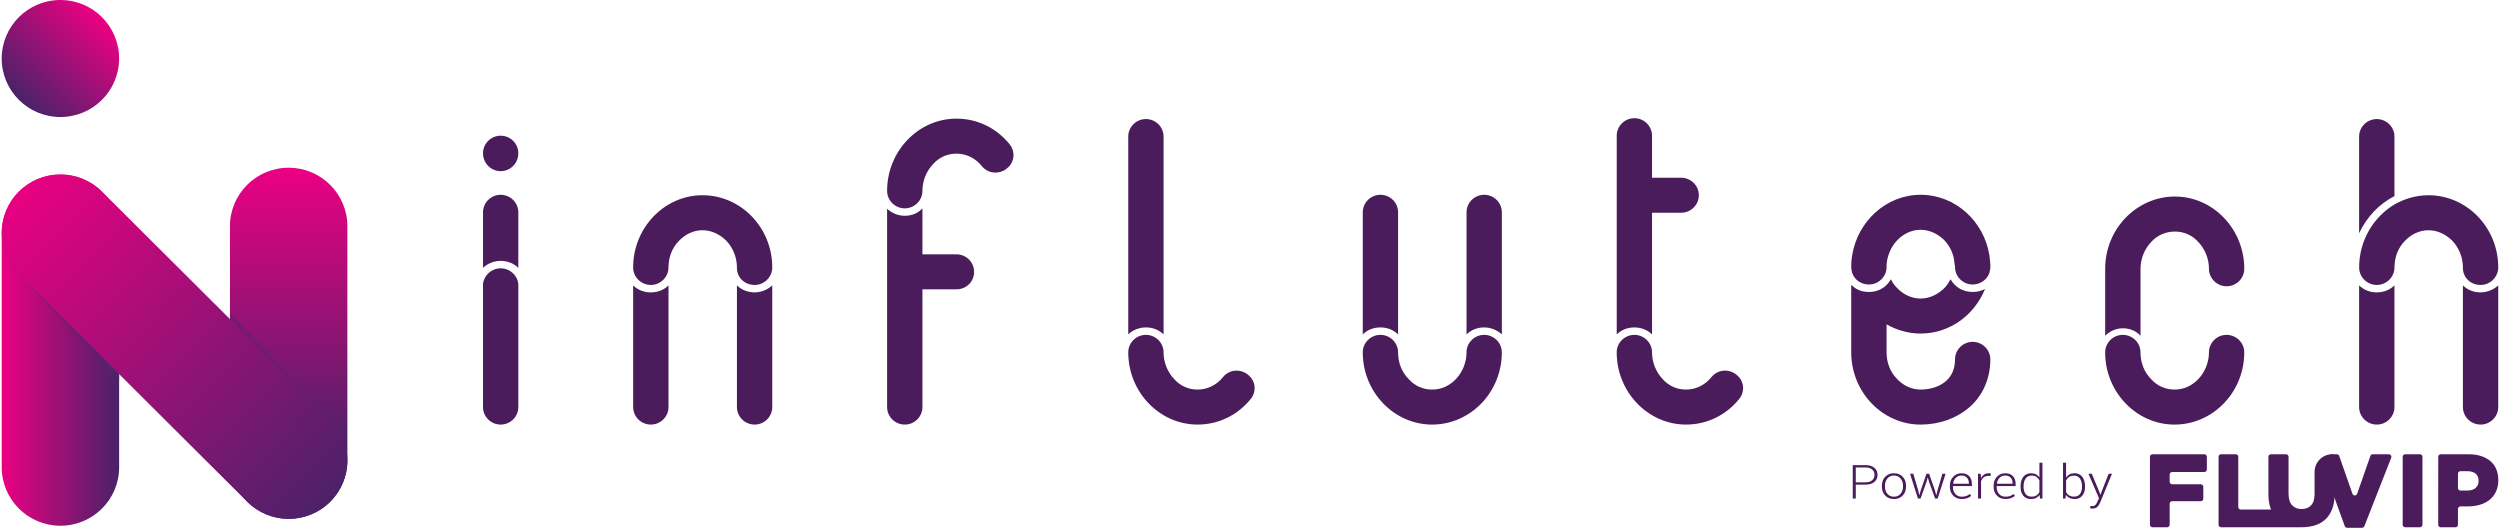 <?xml version="1.0" encoding="UTF-8"?>
<svg width="270px" height="57px" viewBox="0 0 270 57" version="1.1" xmlns="http://www.w3.org/2000/svg" xmlns:xlink="http://www.w3.org/1999/xlink">
    <!-- Generator: Sketch 52.2 (67145) - http://www.bohemiancoding.com/sketch -->
    <title>influtech</title>
    <desc>Created with Sketch.</desc>
    <defs>
        <linearGradient x1="14.641%" y1="85.35%" x2="85.35%" y2="14.64%" id="linearGradient-1">
            <stop stop-color="#492267" offset="0%"></stop>
            <stop stop-color="#EB0082" offset="100%"></stop>
        </linearGradient>
        <linearGradient x1="50%" y1="-0%" x2="50%" y2="100.002%" id="linearGradient-2">
            <stop stop-color="#EB0082" offset="0%"></stop>
            <stop stop-color="#492267" offset="82.14%"></stop>
        </linearGradient>
        <linearGradient x1="-0.004%" y1="50.001%" x2="100%" y2="50.001%" id="linearGradient-3">
            <stop stop-color="#EB0082" offset="0%"></stop>
            <stop stop-color="#492267" offset="100%"></stop>
        </linearGradient>
        <linearGradient x1="4.978%" y1="4.972%" x2="95.024%" y2="95.025%" id="linearGradient-4">
            <stop stop-color="#EB0082" offset="0%"></stop>
            <stop stop-color="#492267" offset="100%"></stop>
        </linearGradient>
    </defs>
    <g id="Page-1" stroke="none" stroke-width="1" fill="none" fill-rule="evenodd">
        <g id="influtech">
            <g id="Group">
                <ellipse id="Oval" fill="url(#linearGradient-1)" cx="6.524" cy="6.319" rx="6.341" ry="6.319"></ellipse>
                <g transform="translate(0, 17.841)" id="Path">
                    <path d="M37.516,31.867 C37.516,35.357 34.676,38.186 31.175,38.186 C27.673,38.186 24.835,35.357 24.835,31.867 L24.835,6.593 C24.835,3.103 27.673,0.273 31.175,0.273 C34.676,0.273 37.516,3.104 37.516,6.593 L37.516,31.867 Z" fill="url(#linearGradient-2)"></path>
                    <path d="M12.867,32.618 C12.867,36.11 10.028,38.939 6.526,38.939 C3.025,38.939 0.186,36.11 0.186,32.618 L0.186,7.344 C0.186,3.854 3.025,1.026 6.526,1.026 C10.028,1.026 12.867,3.854 12.867,7.344 L12.867,32.618 Z" fill="url(#linearGradient-3)"></path>
                    <path d="M35.668,27.417 C38.146,29.885 38.146,33.887 35.668,36.352 C33.193,38.82 29.177,38.82 26.702,36.352 L2.041,11.778 C-0.437,9.312 -0.437,5.31 2.041,2.842 C4.516,0.376 8.532,0.376 11.007,2.842 L35.668,27.417 Z" fill="url(#linearGradient-4)"></path>
                    <polygon fill="#522670" opacity="0.5" points="12.872 23.234 12.876 22.576 2.561 12.297"></polygon>
                    <polygon fill="#522670" opacity="0.5" points="24.837 15.973 24.83 16.64 35.17 26.922"></polygon>
                </g>
            </g>
            <g id="Group" transform="translate(200, 49)" fill="#4B1C5B">
                <path d="M0.424,3.342 L0.424,4.842 L0.098,4.842 L0.098,1.232 L1.464,1.232 C1.88,1.232 2.203,1.328 2.431,1.522 C2.657,1.715 2.773,1.968 2.773,2.284 C2.773,2.606 2.657,2.861 2.431,3.053 C2.201,3.245 1.88,3.342 1.464,3.342 L0.424,3.342 Z M0.424,3.089 L1.464,3.089 C1.793,3.089 2.039,3.013 2.201,2.862 C2.365,2.711 2.447,2.522 2.447,2.291 C2.447,2.058 2.365,1.866 2.201,1.714 C2.039,1.561 1.793,1.486 1.464,1.486 L0.424,1.486 L0.424,3.089 Z" id="Shape" fill-rule="nonzero"></path>
                <path d="M3.244,3.46 C3.244,3.066 3.363,2.741 3.6,2.491 C3.842,2.236 4.156,2.11 4.549,2.11 C4.942,2.11 5.258,2.236 5.494,2.491 C5.735,2.741 5.851,3.066 5.851,3.46 L5.851,3.54 C5.851,3.938 5.734,4.264 5.497,4.514 C5.258,4.769 4.946,4.895 4.552,4.895 C4.156,4.895 3.841,4.769 3.599,4.514 C3.361,4.264 3.241,3.94 3.241,3.54 L3.244,3.46 Z M3.574,3.54 C3.574,3.853 3.658,4.115 3.831,4.327 C4.003,4.538 4.245,4.643 4.552,4.643 C4.855,4.643 5.095,4.538 5.266,4.327 C5.441,4.114 5.527,3.852 5.527,3.54 L5.527,3.46 C5.527,3.155 5.439,2.896 5.265,2.682 C5.091,2.47 4.852,2.36 4.548,2.36 C4.242,2.36 4.003,2.47 3.831,2.682 C3.658,2.897 3.574,3.156 3.574,3.46 L3.574,3.54 Z" id="Shape" fill-rule="nonzero"></path>
                <polygon id="Path" points="7.167 3.972 7.282 4.464 7.299 4.464 7.436 3.972 8.062 2.16 8.343 2.16 8.973 3.972 9.109 4.48 9.126 4.48 9.252 3.972 9.778 2.16 10.126 2.16 9.269 4.842 8.993 4.842 8.327 3.006 8.206 2.573 8.191 2.573 8.073 3.006 7.42 4.842 7.138 4.842 6.284 2.16 6.632 2.16"></polygon>
                <path d="M11.874,4.895 C11.495,4.895 11.185,4.771 10.946,4.525 C10.708,4.28 10.586,3.962 10.586,3.578 L10.586,3.443 C10.586,3.059 10.709,2.736 10.95,2.485 C11.191,2.234 11.489,2.11 11.847,2.11 C12.204,2.11 12.479,2.215 12.674,2.425 C12.869,2.633 12.967,2.915 12.967,3.269 L12.967,3.497 L10.917,3.497 L10.917,3.578 C10.917,3.886 11,4.141 11.17,4.342 C11.339,4.542 11.578,4.643 11.874,4.643 C12.053,4.643 12.218,4.616 12.37,4.564 C12.52,4.511 12.648,4.438 12.747,4.345 L12.887,4.55 C12.78,4.65 12.644,4.73 12.475,4.798 C12.31,4.862 12.109,4.895 11.874,4.895 Z M11.845,2.36 C11.595,2.36 11.386,2.442 11.226,2.608 C11.063,2.772 10.97,2.981 10.941,3.23 L10.95,3.246 L12.639,3.246 L12.639,3.182 C12.639,2.946 12.569,2.75 12.433,2.596 C12.297,2.438 12.101,2.36 11.845,2.36 Z" id="Shape" fill-rule="nonzero"></path>
                <path d="M14.971,2.413 L14.739,2.399 C14.533,2.399 14.367,2.452 14.232,2.557 C14.102,2.663 14.007,2.806 13.953,2.989 L13.953,4.842 L13.625,4.842 L13.625,2.16 L13.911,2.16 L13.953,2.604 L13.953,2.636 C14.036,2.468 14.149,2.34 14.293,2.246 C14.437,2.156 14.609,2.11 14.808,2.11 C14.847,2.11 14.885,2.112 14.921,2.119 C14.959,2.124 14.989,2.131 15.011,2.137 L14.971,2.413 Z" id="Path"></path>
                <path d="M16.596,4.895 C16.215,4.895 15.909,4.771 15.668,4.525 C15.431,4.28 15.312,3.962 15.312,3.578 L15.312,3.443 C15.312,3.059 15.432,2.736 15.671,2.485 C15.916,2.234 16.21,2.11 16.567,2.11 C16.923,2.11 17.198,2.215 17.395,2.425 C17.59,2.633 17.689,2.915 17.689,3.269 L17.689,3.497 L15.638,3.497 L15.638,3.578 C15.638,3.886 15.721,4.141 15.892,4.342 C16.063,4.542 16.297,4.643 16.595,4.643 C16.775,4.643 16.943,4.616 17.092,4.564 C17.243,4.511 17.368,4.438 17.467,4.345 L17.606,4.55 C17.503,4.65 17.367,4.73 17.197,4.798 C17.032,4.862 16.833,4.895 16.596,4.895 Z M16.567,2.36 C16.318,2.36 16.108,2.442 15.949,2.608 C15.787,2.772 15.692,2.981 15.665,3.23 L15.673,3.246 L17.362,3.246 L17.362,3.182 C17.362,2.946 17.293,2.75 17.157,2.596 C17.019,2.438 16.821,2.36 16.567,2.36 Z" id="Shape" fill-rule="nonzero"></path>
                <path d="M18.219,3.523 C18.219,3.096 18.32,2.753 18.519,2.497 C18.717,2.242 18.996,2.111 19.352,2.111 C19.554,2.111 19.731,2.149 19.88,2.226 C20.032,2.305 20.156,2.414 20.258,2.557 L20.258,0.976 L20.583,0.976 L20.583,4.844 L20.32,4.844 L20.272,4.453 C20.172,4.596 20.044,4.706 19.891,4.783 C19.736,4.858 19.554,4.897 19.344,4.897 C18.994,4.897 18.717,4.776 18.519,4.538 C18.321,4.3 18.219,3.978 18.219,3.577 L18.219,3.523 Z M18.547,3.575 C18.547,3.899 18.618,4.156 18.762,4.349 C18.903,4.541 19.119,4.637 19.405,4.637 C19.616,4.637 19.791,4.594 19.928,4.51 C20.068,4.422 20.177,4.304 20.255,4.156 L20.255,2.884 C20.18,2.732 20.076,2.608 19.943,2.509 C19.806,2.417 19.628,2.366 19.409,2.366 C19.122,2.366 18.907,2.474 18.763,2.688 C18.619,2.902 18.547,3.18 18.547,3.522 L18.547,3.575 Z" id="Shape" fill-rule="nonzero"></path>
                <path d="M25.184,3.575 C25.184,3.976 25.086,4.297 24.885,4.536 C24.686,4.774 24.413,4.895 24.059,4.895 C23.845,4.895 23.66,4.855 23.502,4.776 C23.345,4.698 23.217,4.586 23.118,4.441 L23.068,4.842 L22.807,4.842 L22.807,0.973 L23.135,0.973 L23.135,2.569 C23.234,2.423 23.36,2.309 23.511,2.228 C23.663,2.148 23.845,2.108 24.054,2.108 C24.409,2.108 24.686,2.239 24.885,2.495 C25.085,2.752 25.184,3.094 25.184,3.521 L25.184,3.575 Z M24.856,3.523 C24.856,3.181 24.782,2.9 24.638,2.689 C24.493,2.476 24.278,2.368 23.991,2.368 C23.769,2.368 23.585,2.418 23.449,2.518 C23.311,2.618 23.207,2.746 23.137,2.905 L23.137,4.132 C23.209,4.288 23.319,4.409 23.46,4.501 C23.602,4.59 23.781,4.636 23.997,4.636 C24.284,4.636 24.497,4.54 24.641,4.349 C24.782,4.157 24.856,3.899 24.856,3.575 L24.856,3.523 Z" id="Shape" fill-rule="nonzero"></path>
                <path d="M26.722,4.118 L26.826,4.435 L26.842,4.435 L27.733,2.16 L28.098,2.16 L26.817,5.272 C26.739,5.454 26.643,5.609 26.518,5.736 C26.399,5.862 26.219,5.927 25.985,5.927 C25.946,5.927 25.902,5.921 25.846,5.915 C25.792,5.906 25.753,5.899 25.726,5.891 L25.765,5.642 C25.786,5.647 25.823,5.648 25.869,5.654 C25.918,5.658 25.951,5.659 25.975,5.659 C26.116,5.659 26.228,5.614 26.315,5.521 C26.399,5.431 26.472,5.314 26.531,5.168 L26.689,4.806 L25.55,2.16 L25.912,2.16 L26.722,4.118 Z" id="Path"></path>
            </g>
            <g id="Group" transform="translate(232, 49)" fill="#4B1C5B">
                <path d="M0.465,0.061 L6.074,0.061 C6.223,0.061 6.341,0.185 6.341,0.337 L6.341,1.699 C6.341,1.851 6.223,1.976 6.074,1.976 L2.592,1.976 C2.445,1.976 2.324,2.099 2.324,2.252 L2.324,3.027 C2.324,3.18 2.445,3.303 2.592,3.303 L5.689,3.303 C5.837,3.303 5.958,3.427 5.958,3.58 L5.958,4.851 C5.958,5.004 5.837,5.128 5.689,5.128 L2.592,5.128 C2.445,5.128 2.324,5.252 2.324,5.405 L2.324,7.668 C2.324,7.817 2.202,7.943 2.053,7.943 L0.464,7.943 C0.315,7.943 0.195,7.817 0.195,7.668 L0.195,0.336 C0.196,0.185 0.316,0.061 0.465,0.061 Z" id="Path"></path>
                <path d="M7.874,0.061 L9.465,0.061 C9.615,0.061 9.734,0.185 9.734,0.337 L9.734,5.753 C9.734,5.907 9.854,6.031 10.005,6.031 L15.525,6.031 C15.631,6.031 15.727,6.095 15.77,6.192 L16.372,7.553 C16.454,7.736 16.324,7.944 16.128,7.944 L7.874,7.944 C7.726,7.944 7.606,7.819 7.606,7.669 L7.606,0.337 C7.606,0.185 7.725,0.061 7.874,0.061 Z" id="Path"></path>
                <path d="M16.545,7.944 C15.998,7.944 15.502,7.871 15.063,7.731 C14.624,7.588 14.251,7.369 13.944,7.072 C13.637,6.775 13.399,6.4 13.235,5.947 C13.072,5.491 12.988,4.956 12.988,4.34 L12.988,0.337 C12.988,0.185 13.109,0.061 13.257,0.061 L14.894,0.061 C15.042,0.061 15.163,0.185 15.163,0.337 L15.163,4.296 C15.163,4.867 15.288,5.289 15.544,5.563 C15.799,5.836 16.14,5.975 16.569,5.975 C16.996,5.975 17.338,5.841 17.59,5.579 C17.846,5.319 17.973,4.907 17.973,4.352 L17.973,1.992 C17.973,0.927 18.816,0.061 19.855,0.061 L19.878,0.061 C20.026,0.061 20.147,0.185 20.147,0.337 L20.147,4.283 C20.147,4.921 20.063,5.473 19.89,5.933 C19.717,6.397 19.478,6.776 19.165,7.072 C18.854,7.369 18.477,7.588 18.034,7.731 C17.59,7.871 17.092,7.944 16.545,7.944 Z" id="Path"></path>
                <path d="M27.758,0.061 L29.359,0.061 C29.509,0.061 29.627,0.185 29.627,0.337 L29.627,7.669 C29.627,7.819 29.509,7.944 29.359,7.944 L27.758,7.944 C27.608,7.944 27.49,7.819 27.49,7.669 L27.49,0.337 C27.49,0.185 27.607,0.061 27.758,0.061 Z" id="Path"></path>
                <path d="M31.33,0.337 C31.33,0.185 31.451,0.061 31.599,0.061 L34.622,0.061 C35.105,0.061 35.545,0.124 35.94,0.247 C36.335,0.373 36.67,0.552 36.949,0.788 C37.229,1.025 37.443,1.316 37.592,1.659 C37.74,2.005 37.817,2.397 37.817,2.833 L37.817,2.855 C37.817,3.321 37.735,3.728 37.57,4.083 C37.406,4.436 37.176,4.731 36.885,4.971 C36.592,5.212 36.241,5.392 35.834,5.513 C35.43,5.632 34.988,5.692 34.512,5.692 L33.728,5.692 C33.579,5.692 33.458,5.816 33.458,5.968 L33.458,7.669 C33.458,7.819 33.336,7.944 33.189,7.944 L31.598,7.944 C31.45,7.944 31.327,7.819 31.327,7.669 L31.33,0.337 Z M34.469,3.98 C34.852,3.98 35.148,3.888 35.364,3.701 C35.578,3.517 35.686,3.265 35.686,2.948 L35.686,2.928 C35.686,2.588 35.578,2.331 35.364,2.151 C35.148,1.976 34.846,1.887 34.458,1.887 L33.728,1.887 C33.579,1.887 33.458,2.009 33.458,2.163 L33.458,3.704 C33.458,3.855 33.579,3.98 33.728,3.98 L34.469,3.98 Z" id="Shape" fill-rule="nonzero"></path>
                <path d="M24.001,0.245 L22.572,4.325 C22.487,4.572 22.151,4.572 22.064,4.325 L20.636,0.245 C20.597,0.136 20.497,0.061 20.381,0.061 L19.85,0.061 C19.657,0.061 19.306,0.268 19.386,0.451 C19.652,1.063 19.643,2.253 19.643,2.103 C19.643,1.896 20.033,4.496 20.033,4.496 C20.033,4.532 21.239,7.828 21.239,7.828 C21.282,7.931 21.38,8 21.49,8 L23.101,8 C23.213,8 23.309,7.931 23.352,7.828 L26.25,0.44 C26.324,0.26 26.191,0.063 26.001,0.063 L24.253,0.063 C24.138,0.061 24.038,0.136 24.001,0.245 Z" id="Path"></path>
            </g>
            <g id="Group" transform="translate(52, 12)" fill="#4B1C5B" fill-rule="nonzero">
                <path d="M3.979,4.547 C3.979,5.635 3.122,6.485 2.071,6.485 C1.022,6.485 0.165,5.635 0.165,4.547 C0.165,3.507 1.022,2.656 2.071,2.656 C3.12,2.655 3.979,3.506 3.979,4.547 Z M3.979,16.932 C3.503,16.459 2.835,16.175 2.071,16.175 C1.356,16.175 0.643,16.459 0.165,16.932 L0.165,10.928 C0.165,9.889 1.022,9.037 2.071,9.037 C3.122,9.037 3.979,9.889 3.979,10.928 L3.979,16.932 Z M3.979,18.87 L3.979,31.965 C3.979,33.005 3.122,33.855 2.071,33.855 C1.022,33.855 0.165,33.005 0.165,31.965 L0.165,18.87 L0.165,18.68 C0.261,17.735 1.071,16.979 2.071,16.979 C3.074,16.979 3.884,17.735 3.979,18.68 L3.979,18.87 Z" id="Shape"></path>
                <path d="M31.404,17.026 C31.308,18.019 30.498,18.775 29.496,18.775 C28.447,18.775 27.637,18.017 27.589,17.026 L27.589,16.884 C27.589,15.797 27.16,14.757 26.443,14 C25.728,13.291 24.822,12.866 23.868,12.866 C22.915,12.866 22.009,13.291 21.34,14 C20.578,14.757 20.196,15.797 20.196,16.884 C20.196,17.923 19.336,18.775 18.287,18.775 C17.238,18.775 16.38,17.923 16.38,16.884 C16.38,12.583 19.765,9.085 23.868,9.085 C28.017,9.085 31.404,12.583 31.404,16.884 L31.404,17.026 Z M18.289,19.579 C19.052,19.579 19.72,19.295 20.198,18.823 L20.198,31.965 C20.198,33.005 19.337,33.855 18.289,33.855 C17.24,33.855 16.381,33.005 16.381,31.965 L16.381,18.823 C16.857,19.295 17.525,19.579 18.289,19.579 Z M31.404,31.964 C31.404,33.004 30.547,33.854 29.496,33.854 C28.447,33.854 27.589,33.004 27.589,31.964 L27.589,18.822 C28.066,19.294 28.734,19.577 29.496,19.577 C30.211,19.577 30.879,19.294 31.404,18.822 L31.404,31.964 Z" id="Shape"></path>
                <path d="M56.731,6.201 C55.921,6.863 54.729,6.769 54.061,5.964 C53.346,5.066 52.345,4.594 51.294,4.594 C50.342,4.594 49.435,4.972 48.767,5.729 C48.051,6.485 47.623,7.526 47.623,8.612 C47.623,9.652 46.764,10.503 45.715,10.503 C44.666,10.503 43.807,9.652 43.807,8.612 C43.807,4.31 47.193,0.812 51.294,0.812 C53.536,0.812 55.586,1.805 57.018,3.554 C57.687,4.357 57.59,5.538 56.731,6.201 Z M51.294,15.466 C52.345,15.466 53.202,16.317 53.202,17.357 C53.202,18.445 52.345,19.248 51.294,19.248 L47.623,19.248 L47.623,31.965 C47.623,33.005 46.764,33.855 45.715,33.855 C44.666,33.855 43.807,33.005 43.807,31.965 L43.807,10.549 C44.332,11.023 45,11.305 45.715,11.305 C46.479,11.305 47.146,11.023 47.623,10.502 L47.623,15.466 L51.294,15.466 Z" id="Shape"></path>
                <path d="M73.666,24.116 C73.19,23.644 72.521,23.361 71.759,23.361 C71.043,23.361 70.327,23.644 69.851,24.116 L69.851,2.749 C69.851,1.709 70.71,0.858 71.759,0.858 C72.807,0.858 73.666,1.709 73.666,2.749 L73.666,24.116 Z M71.759,24.165 C72.807,24.165 73.666,25.015 73.666,26.056 C73.666,27.142 74.095,28.183 74.81,28.939 C75.479,29.695 76.385,30.073 77.338,30.073 C78.388,30.073 79.39,29.601 80.105,28.703 C80.772,27.898 81.965,27.803 82.775,28.465 C83.633,29.128 83.73,30.308 83.063,31.111 C81.631,32.861 79.58,33.854 77.338,33.854 C73.236,33.854 69.851,30.355 69.851,26.054 C69.851,25.015 70.71,24.165 71.759,24.165 Z" id="Shape"></path>
                <path d="M98.994,24.116 C98.516,23.644 97.848,23.361 97.086,23.361 C96.323,23.361 95.656,23.644 95.179,24.116 L95.179,10.927 C95.179,9.887 96.037,9.036 97.086,9.036 C98.136,9.036 98.994,9.887 98.994,10.927 L98.994,24.116 Z M102.665,33.855 C98.565,33.855 95.178,30.357 95.178,26.056 C95.178,25.015 96.036,24.165 97.084,24.165 C98.135,24.165 98.992,25.015 98.992,26.056 C98.992,27.142 99.373,28.183 100.136,28.939 C100.804,29.695 101.71,30.073 102.664,30.073 C103.619,30.073 104.524,29.695 105.239,28.939 C105.954,28.183 106.383,27.142 106.383,26.056 C106.383,25.015 107.242,24.165 108.291,24.165 C109.34,24.165 110.197,25.015 110.197,26.056 C110.2,30.357 106.815,33.855 102.665,33.855 Z M110.2,24.116 C109.677,23.644 109.01,23.361 108.293,23.361 C107.531,23.361 106.862,23.644 106.386,24.116 L106.386,10.927 C106.386,9.887 107.245,9.036 108.293,9.036 C109.342,9.036 110.2,9.887 110.2,10.927 L110.2,24.116 Z" id="Shape"></path>
                <path d="M131.475,9.085 C131.475,10.124 130.617,10.975 129.568,10.975 L126.42,10.975 L126.42,24.118 C125.944,23.646 125.275,23.362 124.512,23.362 C123.749,23.362 123.082,23.646 122.606,24.118 L122.606,2.655 C122.606,1.615 123.463,0.764 124.512,0.764 C125.562,0.764 126.42,1.614 126.42,2.655 L126.42,7.194 L129.568,7.194 C130.617,7.194 131.475,8.044 131.475,9.085 Z M124.512,24.165 C125.562,24.165 126.42,25.015 126.42,26.056 C126.42,27.142 126.849,28.183 127.564,28.939 C128.233,29.695 129.138,30.073 130.093,30.073 C131.142,30.073 132.143,29.601 132.859,28.703 C133.527,27.898 134.718,27.803 135.53,28.465 C136.387,29.128 136.484,30.308 135.815,31.111 C134.385,32.861 132.333,33.854 130.093,33.854 C125.991,33.854 122.604,30.355 122.604,26.054 C122.606,25.015 123.463,24.165 124.512,24.165 Z" id="Shape"></path>
                <path d="M162.956,16.837 C162.956,17.073 162.907,17.262 162.86,17.451 C162.621,18.208 161.858,18.727 161.048,18.727 C159.999,18.727 159.141,17.877 159.141,16.837 C159.141,16.742 159.141,16.647 159.093,16.553 C159.046,15.56 158.664,14.662 157.997,13.953 C157.282,13.244 156.375,12.818 155.421,12.818 C154.467,12.818 153.562,13.244 152.894,13.953 C152.225,14.662 151.845,15.56 151.75,16.553 L151.75,16.837 C151.75,17.876 150.891,18.727 149.842,18.727 C148.984,18.727 148.268,18.208 148.029,17.451 C147.982,17.262 147.934,17.073 147.934,16.837 L147.934,16.553 C147.934,16.222 147.982,15.938 148.029,15.607 C148.602,11.92 151.702,9.036 155.423,9.036 C159.191,9.036 162.291,11.92 162.862,15.607 C162.91,15.938 162.91,16.222 162.959,16.553 L162.959,16.837 L162.956,16.837 Z M162.956,26.812 C162.956,28.892 162.146,30.735 160.667,32.012 C159.283,33.193 157.423,33.855 155.42,33.855 C151.318,33.855 147.932,30.357 147.932,26.056 L147.932,18.776 C148.124,18.917 148.314,19.108 148.505,19.202 C148.885,19.438 149.363,19.532 149.841,19.532 C150.604,19.532 151.272,19.248 151.748,18.776 C151.94,18.586 152.082,18.398 152.223,18.161 C152.367,18.492 152.606,18.823 152.892,19.108 C153.561,19.815 154.466,20.242 155.42,20.242 C156.374,20.242 157.28,19.815 157.995,19.108 C158.282,18.823 158.472,18.492 158.663,18.161 C159.139,19.011 159.999,19.532 161.048,19.532 C161.525,19.532 161.955,19.438 162.385,19.202 C161.241,22.037 158.568,24.024 155.421,24.024 C154.085,24.024 152.846,23.646 151.75,23.031 L151.75,26.056 C151.75,27.142 152.131,28.183 152.894,28.939 C153.562,29.648 154.467,30.073 155.421,30.073 C156.518,30.073 157.472,29.742 158.141,29.175 C158.808,28.607 159.142,27.803 159.142,26.81 C159.142,25.769 160.001,24.919 161.05,24.919 C162.097,24.921 162.956,25.771 162.956,26.812 Z" id="Shape"></path>
                <path d="M190.382,17.026 C190.382,18.066 189.525,18.917 188.475,18.917 C187.426,18.917 186.568,18.067 186.568,17.026 C186.568,15.938 186.139,14.899 185.423,14.143 C184.755,13.386 183.85,13.008 182.895,13.008 C181.941,13.008 180.989,13.386 180.32,14.143 C179.605,14.899 179.176,15.939 179.176,17.026 L179.176,24.259 C178.7,23.74 178.032,23.456 177.268,23.456 C176.553,23.456 175.886,23.74 175.36,24.259 L175.36,17.026 C175.36,12.724 178.746,9.226 182.896,9.226 C186.996,9.226 190.382,12.724 190.382,17.026 Z M182.846,33.855 C178.745,33.855 175.358,30.357 175.358,26.056 C175.358,25.015 176.217,24.165 177.266,24.165 C178.314,24.165 179.173,25.015 179.173,26.056 C179.173,27.142 179.555,28.183 180.317,28.939 C180.986,29.695 181.891,30.073 182.845,30.073 C183.799,30.073 184.705,29.695 185.42,28.939 C186.137,28.183 186.566,27.142 186.566,26.056 C186.566,25.015 187.423,24.165 188.472,24.165 C189.522,24.165 190.38,25.015 190.38,26.056 C190.382,30.357 186.996,33.855 182.846,33.855 Z" id="Shape"></path>
                <path d="M206.602,9.179 C204.932,10.03 203.597,11.448 202.784,13.197 L202.784,2.75 C202.784,1.71 203.643,0.859 204.692,0.859 C205.741,0.859 206.601,1.71 206.601,2.75 L206.601,9.179 L206.602,9.179 Z M217.809,17.026 C217.714,18.019 216.902,18.775 215.901,18.775 C214.852,18.775 214.042,18.017 213.994,17.026 L213.994,16.884 C213.994,15.797 213.566,14.757 212.849,14 C212.134,13.291 211.228,12.866 210.274,12.866 C209.321,12.866 208.415,13.291 207.746,14 C206.984,14.757 206.604,15.797 206.604,16.884 C206.604,17.923 205.743,18.775 204.694,18.775 C203.646,18.775 202.787,17.923 202.787,16.884 C202.787,14 204.315,11.448 206.605,10.077 C207.701,9.462 208.941,9.085 210.275,9.085 C214.426,9.085 217.811,12.583 217.811,16.884 L217.811,17.026 L217.809,17.026 Z M204.692,19.579 C205.456,19.579 206.123,19.295 206.601,18.823 L206.601,31.965 C206.601,33.005 205.741,33.855 204.692,33.855 C203.643,33.855 202.784,33.005 202.784,31.965 L202.784,18.823 C203.262,19.295 203.929,19.579 204.692,19.579 Z M217.809,31.964 C217.809,33.004 216.951,33.854 215.901,33.854 C214.852,33.854 213.994,33.004 213.994,31.964 L213.994,18.822 C214.471,19.294 215.138,19.577 215.901,19.577 C216.616,19.577 217.285,19.294 217.809,18.822 L217.809,31.964 Z" id="Shape"></path>
            </g>
        </g>
    </g>
</svg>